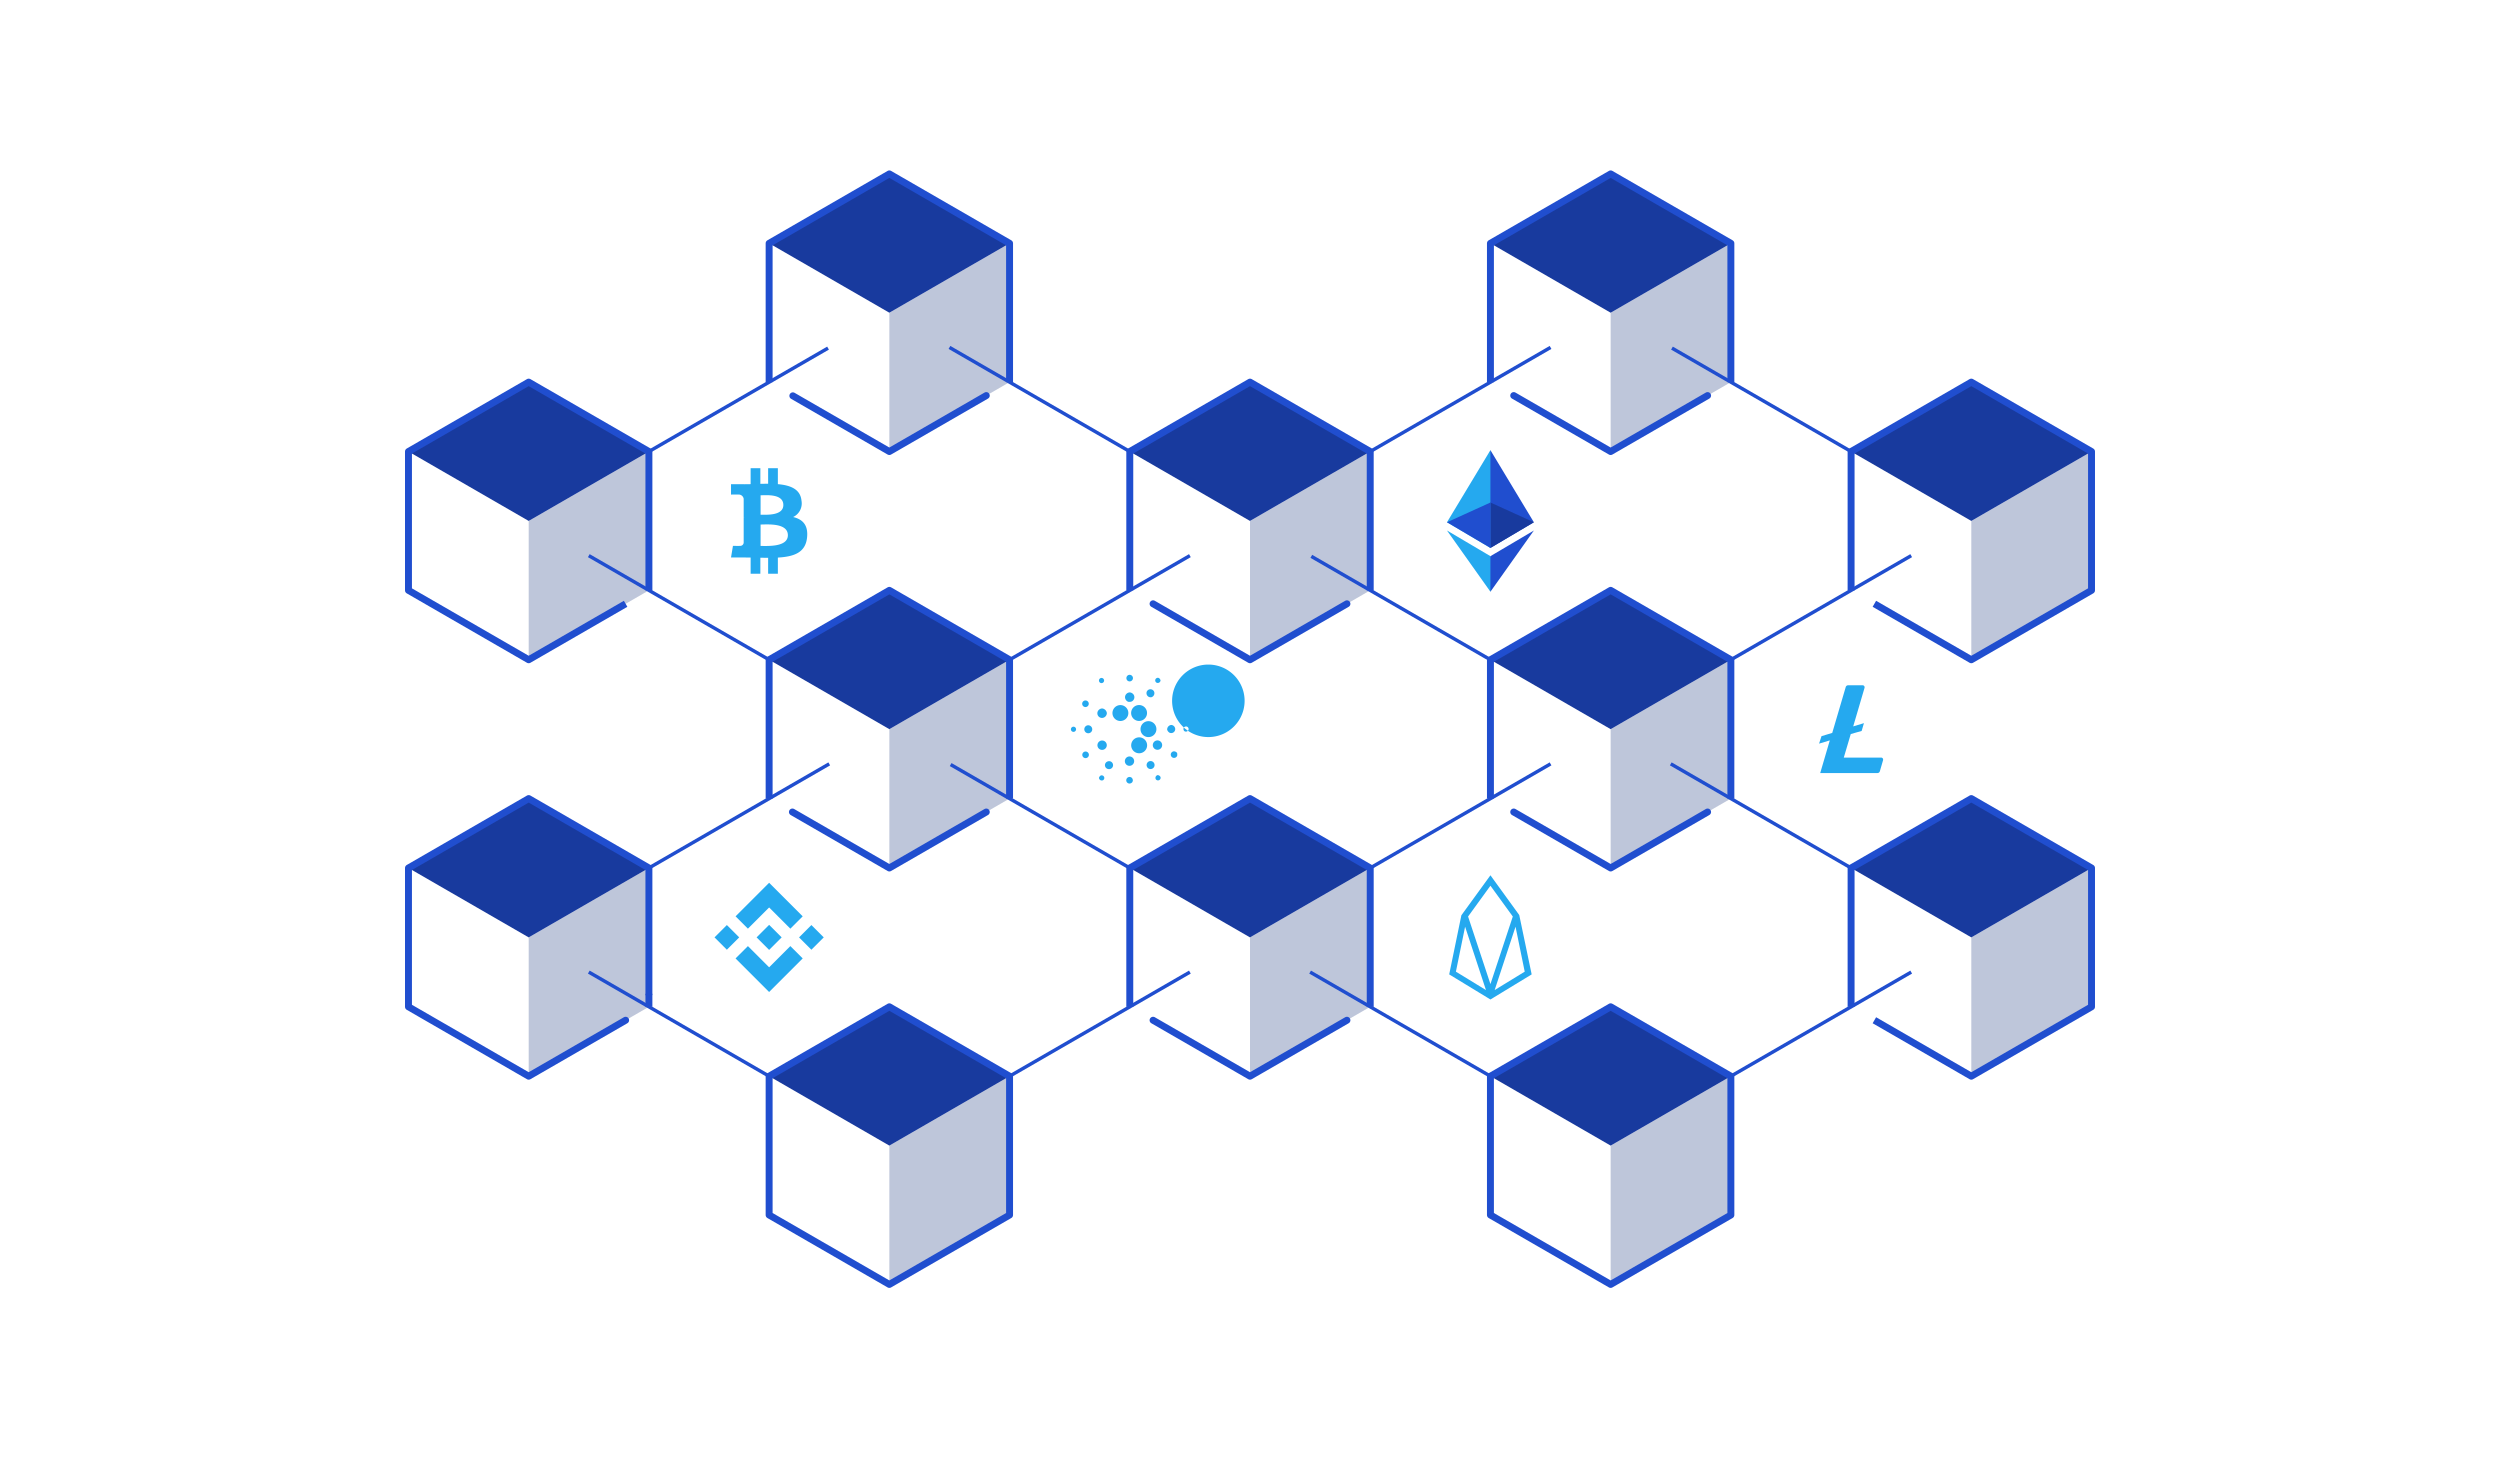 <svg xmlns="http://www.w3.org/2000/svg" viewBox="0 0 720 420"><defs><style>.cls-1{isolation:isolate;}.cls-2,.cls-5,.cls-6,.cls-7{fill:none;}.cls-3{fill:#062472;opacity:0.26;mix-blend-mode:multiply;}.cls-4{fill:#183a9e;}.cls-5,.cls-6,.cls-7{stroke:#204ecf;}.cls-5{stroke-linecap:round;}.cls-5,.cls-6{stroke-linejoin:round;stroke-width:2px;}.cls-7{stroke-miterlimit:10;}.cls-8{fill:#25a9ef;}.cls-9{fill:#204ecf;}</style></defs><g class="cls-1"><g id="Layer_2" data-name="Layer 2"><g id="Illustrations"><rect class="cls-2" width="720" height="420"/><polyline class="cls-3" points="186.886 289.958 186.886 249.979 152.263 269.968 152.263 309.947"/><polygon class="cls-4" points="117.64 249.979 152.263 269.968 186.886 249.979 152.263 229.989 117.64 249.979"/><polyline class="cls-5" points="186.886 286.213 186.886 249.979 152.263 229.989 117.64 249.979 117.64 289.958 152.263 309.947 180.18 293.83"/><polyline class="cls-3" points="290.754 349.926 290.754 309.947 256.132 329.937 256.132 369.916"/><polygon class="cls-4" points="221.509 309.947 256.132 329.937 290.754 309.947 256.132 289.958 221.509 309.947"/><polygon class="cls-5" points="290.754 349.926 290.754 309.947 256.132 289.958 221.509 309.947 221.509 349.926 256.132 369.916 290.754 349.926"/><polyline class="cls-3" points="186.886 170.021 186.886 130.042 152.263 150.032 152.263 190.01"/><polygon class="cls-4" points="117.64 130.042 152.263 150.032 186.886 130.042 152.263 110.053 117.64 130.042"/><polyline class="cls-6" points="186.886 170.021 186.886 130.042 152.263 110.053 117.64 130.042 117.64 170.021 152.263 190.01 180.179 173.893"/><polyline class="cls-3" points="290.754 229.989 290.754 190.01 256.132 210 256.132 249.979"/><polygon class="cls-4" points="221.509 190.01 256.132 210 290.754 190.01 256.132 170.021 221.509 190.01"/><polyline class="cls-5" points="228.216 233.861 256.132 249.979 284.047 233.862"/><polyline class="cls-6" points="290.754 229.989 290.754 190.01 256.132 170.021 221.509 190.01 221.509 229.989"/><polyline class="cls-3" points="394.623 289.958 394.623 249.979 360 269.968 360 309.947"/><polygon class="cls-4" points="325.377 249.979 360 269.968 394.623 249.979 360 229.989 325.377 249.979"/><polyline class="cls-5" points="332.083 293.83 360 309.947 387.916 293.83"/><polyline class="cls-6" points="394.623 289.958 394.623 249.979 360 229.989 325.377 249.979 325.377 289.958"/><polygon class="cls-3" points="463.868 329.937 463.868 369.916 498.491 349.926 498.491 309.947 463.868 329.937"/><polygon class="cls-4" points="429.246 309.947 463.868 329.937 498.491 309.947 463.868 289.958 429.246 309.947"/><polygon class="cls-6" points="463.868 369.916 498.491 349.926 498.491 309.947 463.868 289.958 429.246 309.947 429.246 349.926 463.868 369.916"/><polygon class="cls-3" points="256.132 90.063 256.132 130.042 290.754 110.053 290.754 70.074 256.132 90.063"/><polygon class="cls-4" points="221.509 70.074 256.132 90.063 290.754 70.074 256.132 50.084 221.509 70.074"/><polyline class="cls-5" points="228.341 113.997 256.132 130.042 284.048 113.924"/><polyline class="cls-6" points="290.754 110.053 290.754 70.074 256.132 50.084 221.509 70.074 221.509 110.053"/><polygon class="cls-3" points="360 150.032 360 190.01 394.623 170.021 394.623 130.042 360 150.032"/><polygon class="cls-4" points="325.377 130.042 360 150.031 394.623 130.042 360 110.053 325.377 130.042"/><polyline class="cls-5" points="332.084 173.893 360 190.01 387.917 173.893"/><polyline class="cls-6" points="394.623 170.021 394.623 130.042 360 110.053 325.377 130.042 325.377 170.021"/><polyline class="cls-3" points="498.491 229.989 498.491 190.01 463.868 210 463.868 249.979"/><polygon class="cls-4" points="429.246 190.01 463.868 210 498.491 190.01 463.868 170.021 429.246 190.01"/><polyline class="cls-6" points="498.491 229.989 498.491 190.01 463.868 170.021 429.246 190.01 429.246 229.989"/><polyline class="cls-5" points="435.952 233.861 463.868 249.979 491.785 233.861"/><polygon class="cls-3" points="567.737 269.968 567.737 309.947 602.359 289.958 602.359 249.979 567.737 269.968"/><polygon class="cls-4" points="533.114 249.979 567.737 269.968 602.359 249.979 567.737 229.989 533.114 249.979"/><polyline class="cls-6" points="539.82 293.83 567.737 309.947 602.359 289.958 602.359 249.979 567.737 229.989 533.114 249.979 533.114 289.958"/><polygon class="cls-3" points="463.868 90.063 463.868 130.042 498.491 110.052 498.491 70.074 463.868 90.063"/><polygon class="cls-4" points="429.246 70.074 463.868 90.063 498.491 70.074 463.868 50.084 429.246 70.074"/><polyline class="cls-6" points="498.491 110.053 498.491 70.074 463.868 50.084 429.246 70.074 429.246 110.053"/><polyline class="cls-5" points="435.952 113.924 463.868 130.042 491.785 113.924"/><polygon class="cls-3" points="567.737 150.031 567.737 190.01 602.359 170.021 602.359 130.042 567.737 150.031"/><polygon class="cls-4" points="533.114 130.042 567.737 150.031 602.359 130.042 567.737 110.052 533.114 130.042"/><polyline class="cls-6" points="539.82 173.893 567.737 190.01 602.359 170.021 602.359 130.042 567.737 110.052 533.114 130.042 533.114 170.021"/><line class="cls-6" x1="186.886" y1="286.213" x2="186.886" y2="289.958"/><line class="cls-7" x1="186.886" y1="249.979" x2="238.82" y2="219.995"/><line class="cls-7" x1="290.754" y1="309.947" x2="342.688" y2="279.963"/><line class="cls-7" x1="186.886" y1="130.042" x2="238.474" y2="100.258"/><line class="cls-7" x1="290.754" y1="190.01" x2="342.688" y2="160.026"/><line class="cls-7" x1="394.623" y1="249.979" x2="446.557" y2="219.995"/><line class="cls-7" x1="498.491" y1="309.947" x2="550.425" y2="279.963"/><line class="cls-7" x1="394.623" y1="130.042" x2="446.557" y2="100.058"/><line class="cls-7" x1="498.491" y1="190.01" x2="550.425" y2="160.026"/><line class="cls-7" x1="533.114" y1="249.979" x2="481.18" y2="219.995"/><line class="cls-7" x1="429.246" y1="309.947" x2="377.311" y2="279.963"/><line class="cls-7" x1="533.114" y1="130.042" x2="481.526" y2="100.258"/><line class="cls-7" x1="429.246" y1="190.01" x2="377.658" y2="160.226"/><line class="cls-7" x1="325.377" y1="249.979" x2="273.789" y2="220.195"/><line class="cls-7" x1="221.509" y1="309.947" x2="169.575" y2="279.963"/><line class="cls-7" x1="325.377" y1="130.042" x2="273.443" y2="100.058"/><line class="cls-7" x1="221.509" y1="190.01" x2="169.575" y2="160.026"/><path class="cls-8" d="M230.828,144.187c-.319-3.32-3.185-4.433-6.803-4.75l-0-4.605-2.803 0.0 0,4.484c-.737 0-1.49.015-2.238.03l0-4.513-2.802,0-.001,4.604c-.607.012-1.203.024-1.784.024l-0-.014-3.866-.001.001,2.994s2.07-.04,2.036-.001a1.447,1.447,0,0,1,1.612,1.228l0,5.246a2.252,2.252,0,0,1,.296.02c-.093 0-.193-0-.296 0l-0,7.349a.99.99,0,0,1-1.053.928c.036.032-2.038-0-2.038-0l-.557,3.348,3.648-0c.679.001,1.347.012,2.002.016l.001,4.657,2.8 0-0-4.608c.769.016,1.513.022,2.239.021l-.001,4.587,2.803-0.0.001-4.649c4.713-.271,8.011-1.458,8.42-5.883.331-3.563-1.346-5.153-4.021-5.796a4.338,4.338,0,0,0,2.403-4.715Zm-3.921,9.959c.002,3.481-5.958,3.085-7.858,3.087l.001-6.171c1.9 0,7.857-.546,7.857,3.084Zm-1.304-8.706c-.001,3.167-4.971,2.797-6.553,2.797l-0-5.597C220.632,142.64,225.602,142.137,225.603,145.44Z"/><g id="Layer_1-2" data-name="Layer_1"><g id="_1421394342400" data-name=" 1421394342400"><polygon class="cls-9" points="429.242 129.647 428.968 130.576 428.968 157.533 429.242 157.806 441.755 150.41 429.242 129.647"/><polygon class="cls-8" points="429.242 129.647 416.729 150.41 429.242 157.806 429.242 144.722 429.242 129.647"/><polygon class="cls-9" points="429.242 160.175 429.088 160.363 429.088 169.966 429.242 170.416 441.762 152.783 429.242 160.175"/><polygon class="cls-8" points="429.242 170.416 429.242 160.175 416.729 152.783 429.242 170.416"/><polygon class="cls-4" points="429.242 157.806 441.755 150.41 429.242 144.722 429.242 157.806"/><polygon class="cls-9" points="416.729 150.41 429.242 157.806 429.242 144.722 416.729 150.41"/></g></g><path class="cls-8" d="M533.02,211.404l-2.012,6.786h10.764a.543.543,0,0,1,.562.524l0,.001v.178l-.936,3.229a.697.697,0,0,1-.702.515H524.222l2.761-9.407-3.089.936.702-2.153,3.089-.936,3.884-13.198a.707.707,0,0,1,.702-.515h4.165a.543.543,0,0,1,.562.524l0,.001v.178l-3.276,11.138,3.089-.936-.655,2.246Z"/><path class="cls-8" d="M324.961,194.425a.949.949,0,1,1-.286,1.55.966.966,0,0,1,.286-1.55m-7.95.857a.745.745,0,1,1-.088,1.386.752.752,0,0,1,.088-1.386m16.282,1.401a.743.743,0,0,1-.137-1.411c.524-.256,1.005.224,1.081.72a.815.815,0,0,1-.944.69m-14.474,1.983a11.234,11.234,0,1,0,0,0m11.459.504a1.161,1.161,0,0,1,2.073-.048,1.217,1.217,0,0,1-.758,1.686,1.2,1.2,0,0,1-1.315-1.637m-6.275,1.587a1.427,1.427,0,0,1,1.373-1.345,1.508,1.508,0,0,1,1.178.765,1.355,1.355,0,0,1-.634,1.846,1.794,1.794,0,0,1-1.011.088,1.469,1.469,0,0,1-.907-1.354m-11.823,1.081a.949.949,0,1,1-.153,1.588.952.952,0,0,1,.153-1.588m25.387-.001a10.44,10.44,0,1,0,0-.001m-10.24,1.334a2.292,2.292,0,1,1-1.419,2.976,2.302,2.302,0,0,1,1.419-2.976m-5.633.115a2.291,2.291,0,1,1-1.068,3.1,2.311,2.311,0,0,1,1.068-3.1m-5.64,1.928a1.441,1.441,0,0,1,1.38-1.178,1.52,1.52,0,0,1,1.341,1.343,1.43,1.43,0,0,1-1.337,1.388,1.344,1.344,0,0,1-1.384-1.553m16.659-1.029a27.132,27.132,0,1,0,0,0m-13.311,3.616a4.2,4.2,0,1,1,0-0m10.684-.005a2.294,2.294,0,1,1-1.351,3.287,2.316,2.316,0,0,1,1.351-3.287m-17.026,1.139a1.16,1.16,0,0,1,1.451,1.462,1.146,1.146,0,0,1-1.855.486,1.16,1.16,0,0,1,.404-1.949m23.086,1.225a1.304,1.304,0,0,1,1.215-1.37,1.221,1.221,0,0,1,1.104,1.198,1.15,1.15,0,0,1-1.672,1.015,1.552,1.552,0,0,1-.648-.843m-27.274-.811a.746.746,0,1,1-.299,1.143A.759.759,0,0,1,308.874,209.348Zm32.308-.014a.739.739,0,0,1,1.083.349.728.728,0,0,1-.72,1.013c-.727.066-.963-1.042-.362-1.363m-18.996,3.093a1.824,1.824,0,1,0,0,0m5.34-.003a2.294,2.294,0,1,1-1.678,1.693,2.305,2.305,0,0,1,1.678-1.693m-10.296.855a1.352,1.352,0,1,1-.84,2.23,1.362,1.362,0,0,1,.84-2.23m15.66.044a1.35,1.35,0,1,1-.256,2.409,1.353,1.353,0,0,1,.256-2.409m4.377,4.39a.941.941,0,0,1,.954-1.319,1.163,1.163,0,0,1,.797.488c.045.365.12.8-.183,1.082a.942.942,0,0,1-1.568-.251m-25.089-1.148a.955.955,0,0,1,1.416.957.951.951,0,1,1-1.416-.956m12.636,1.384a1.348,1.348,0,1,1-.251,2.394,1.363,1.363,0,0,1,.251-2.394m-5.854,1.365a1.146,1.146,0,0,1,1.605,1.072,1.132,1.132,0,0,1-1.265,1.117,1.131,1.131,0,0,1-.341-2.188m11.855.012a1.151,1.151,0,1,1-.136,1.929,1.161,1.161,0,0,1,.136-1.929m2.062,5.096a.812.812,0,0,1,.587-1.201c.426.087.876.407.787.901a.757.757,0,0,1-1.374.3m-16.364-.429c.13-.391.445-.78.905-.678a.749.749,0,0,1,.283,1.371.803.803,0,0,1-1.188-.693m7.895.449a.94.94,0,0,1,1.371-.553c.326.14.421.505.505.815-.045.162-.085.323-.124.485a1.067,1.067,0,0,1-.798.471.94.94,0,0,1-.954-1.218"/><g id="Layer_2-2" data-name="Layer 2"><g id="Layer_1-2-2" data-name="Layer 1-2"><path class="cls-8" d="M429.246,252.082l-8.371,11.519-3.506,17.027,11.876,7.226,11.876-7.226-3.577-17.099ZM419.301,279.841l2.647-12.949,6.01,18.244Zm3.506-15.883,6.439-8.871,6.439,8.871-6.439,19.46Zm7.655,21.177,6.01-18.244,2.647,12.949Z"/></g></g><g id="Layer_2-3" data-name="Layer 2"><g id="Layer_1-2-3" data-name="Layer 1-2"><path class="cls-8" d="M215.4,267.458l6.109-6.109,6.112,6.112,3.555-3.555L221.509,254.24l-9.663,9.663,3.554,3.555m-9.619,2.51,3.555-3.555,3.554,3.554-3.555,3.555Zm9.619,2.51,6.109,6.109,6.112-6.112,3.556,3.553-.002.002-9.667,9.666-9.663-9.663-.005-.005,3.56-3.55m14.728-2.508,3.555-3.555,3.554,3.554-3.555,3.555Z"/><path class="cls-8" d="M225.114,269.966h.002l-3.607-3.607-3.604,3.603-.005.005.005.005,3.604,3.604,3.607-3.607.002-.002-.003-.002"/></g></g></g></g></g></svg>